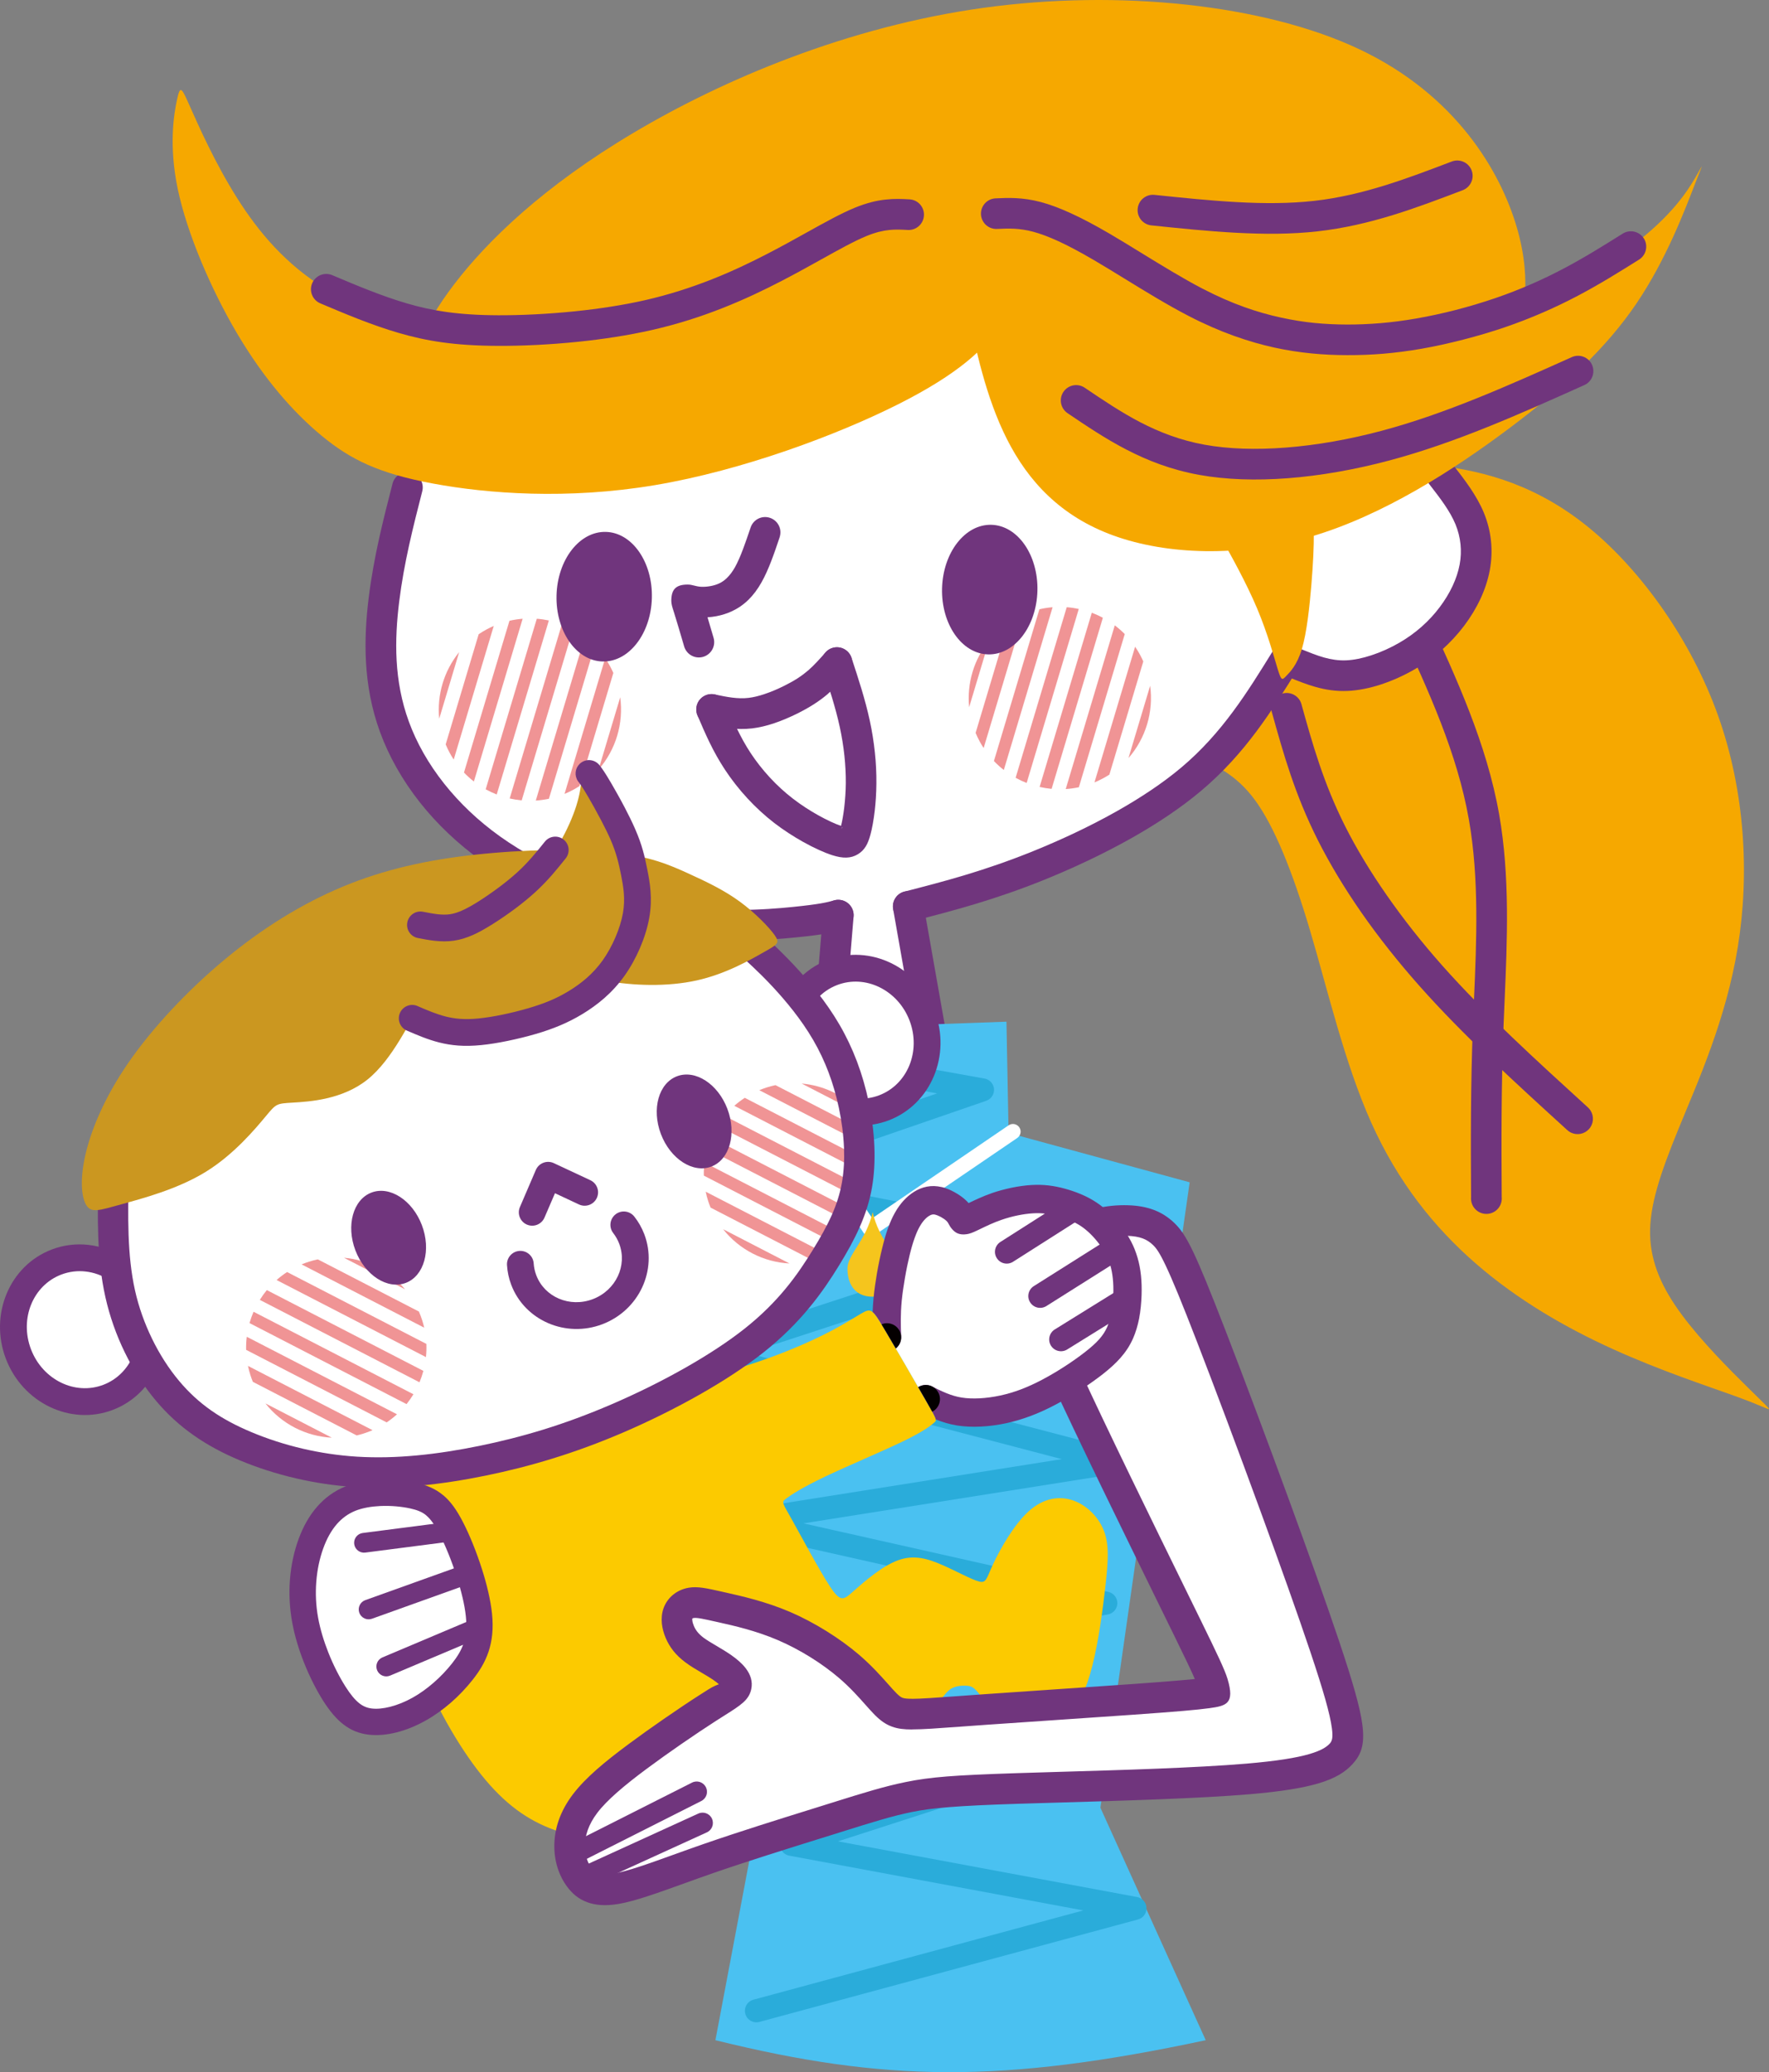 <?xml version="1.0" encoding="utf-8"?>
<!-- Generator: Adobe Illustrator 16.0.0, SVG Export Plug-In . SVG Version: 6.00 Build 0)  -->
<!DOCTYPE svg PUBLIC "-//W3C//DTD SVG 1.1//EN" "http://www.w3.org/Graphics/SVG/1.1/DTD/svg11.dtd">
<svg version="1.1" id="圖層_1" xmlns="http://www.w3.org/2000/svg" xmlns:xlink="http://www.w3.org/1999/xlink" x="0px" y="0px"
	 width="184.024px" height="215.545px" viewBox="0 0 184.024 215.545" enable-background="new 0 0 184.024 215.545"
	 xml:space="preserve">
<rect x="0" y="0" width="184.024" height="215.545" fill="#808080" stroke="none"/>
<g>
	<defs>
		<rect id="SVGID_1_" width="184.024" height="215.545"/>
	</defs>
	<clipPath id="SVGID_2_">
		<use xlink:href="#SVGID_1_"  overflow="visible"/>
	</clipPath>
	<path clip-path="url(#SVGID_2_)" fill-rule="evenodd" clip-rule="evenodd" fill="#F6A800" d="M124.763,78.714
		c1.658,0.998,3.775,1.773,5.782,4.501c2.006,2.727,3.903,7.406,5.733,13.567c1.83,6.159,3.593,13.799,6.365,19.983
		c2.771,6.185,6.55,10.912,10.921,14.704c4.374,3.794,9.341,6.652,14.245,8.876c4.905,2.224,9.747,3.813,12.546,4.824
		c2.8,1.012,3.56,1.446,3.658,1.409c0.099-0.038-0.463-0.549-2.222-2.282c-1.758-1.731-4.716-4.682-6.791-7.474
		c-2.078-2.791-3.273-5.423-3.344-8.375c-0.069-2.951,0.988-6.223,2.979-11.081c1.99-4.862,4.916-11.31,6.143-18.854
		c1.23-7.544,0.762-16.186-2.054-24.08c-2.817-7.895-7.984-15.041-13.291-19.429s-10.754-6.015-16.092-6.59
		c-5.336-0.576-10.564-0.1-15.53,2.112c-4.969,2.211-9.676,6.155-12.128,9.645c-2.452,3.488-2.648,6.518-2.434,8.959
		c0.216,2.441,0.837,4.294,1.749,5.829C121.906,76.495,123.104,77.716,124.763,78.714"/>
	<path clip-path="url(#SVGID_2_)" fill="#70357D" d="M132.313,74.117c-0.24-0.848,0.25-1.73,1.099-1.973
		c0.849-0.242,1.732,0.251,1.973,1.099v0.002c0.011,0.035,0.02,0.072,0.028,0.107c1.129,4.06,2.269,8.122,4.525,12.605
		c1.152,2.285,2.609,4.709,4.34,7.19c1.694,2.431,3.626,4.888,5.765,7.301c4.387,4.943,9.764,9.845,15.142,14.745
		c0.085,0.079,0.161,0.163,0.226,0.256l0.002,0.003l0.018,0.023l0.01,0.017l0.01,0.014l0.012,0.02l0.007,0.011
		c0.369,0.597,0.311,1.388-0.189,1.925c-0.484,0.521-1.233,0.645-1.845,0.358h-0.001l-0.028-0.015l-0.009-0.005l-0.028-0.014
		l-0.007-0.003l-0.02-0.012l-0.021-0.011l-0.009-0.007c-0.097-0.055-0.19-0.122-0.276-0.201
		c-5.419-4.937-10.837-9.876-15.378-14.995c-2.256-2.542-4.268-5.095-6.004-7.585c-1.802-2.588-3.335-5.141-4.564-7.579
		c-2.394-4.754-3.576-8.973-4.749-13.187c-0.01-0.028-0.021-0.059-0.028-0.091H132.313z"/>
	<path clip-path="url(#SVGID_2_)" fill="#70357D" d="M156.225,124.673c0,0.883-0.715,1.598-1.599,1.598
		c-0.882,0-1.599-0.715-1.599-1.598v-0.01c0-0.044,0.001-0.088,0.005-0.132c-0.03-5.725-0.06-11.459,0.2-18.103
		c0.038-0.954,0.071-1.73,0.106-2.527c0.26-5.964,0.544-12.511-0.528-18.616c-0.609-3.47-1.656-6.815-2.923-10.099
		c-1.275-3.305-2.801-6.619-4.328-9.929c-0.369-0.801-0.019-1.749,0.781-2.117c0.8-0.368,1.747-0.02,2.116,0.779
		c1.533,3.33,3.068,6.658,4.403,10.118c1.343,3.481,2.453,7.026,3.097,10.697c1.127,6.415,0.834,13.158,0.566,19.302
		c-0.039,0.904-0.078,1.807-0.106,2.503c-0.258,6.627-0.228,12.305-0.198,17.975c0.006,0.048,0.008,0.098,0.008,0.148V124.673z"/>
	<path clip-path="url(#SVGID_2_)" fill-rule="evenodd" clip-rule="evenodd" fill="#FFFFFF" d="M43.668,46.938
		c-1.132,3.009-2.346,8.611-2.969,13.187c-0.622,4.577-0.653,8.126-0.205,11.16c0.451,3.035,1.381,5.556,2.682,8.168
		c1.298,2.614,2.968,5.32,6.756,7.899c3.789,2.58,9.699,5.036,14.333,6.494c4.635,1.458,7.993,1.922,11.226,2.057
		s6.342-0.057,8.273-0.229c1.93-0.171,2.685-0.324,2.681,2.109c-0.003,2.434-0.766,7.454-1.007,10.367
		c-0.24,2.913,0.041,3.718,2.152,3.976c2.109,0.261,6.048-0.024,7.949-0.547c1.903-0.522,1.769-1.283,1.252-4.204
		c-0.516-2.92-1.413-8.004-1.492-10.639c-0.082-2.639,0.655-2.83,3.156-3.64c2.5-0.809,6.769-2.238,10.877-4.019
		c4.107-1.782,8.056-3.916,11.364-6.281c3.309-2.365,5.978-4.96,7.918-7.162c1.941-2.202,3.155-4.009,4.065-5.046
		c0.91-1.034,1.516-1.302,2.703-1.224c1.186,0.076,2.952,0.496,4.625,0.496c1.671,0,3.25-0.417,4.718-1.061
		c1.468-0.642,2.824-1.51,4.104-2.729c1.279-1.219,2.482-2.787,3.23-4.018c0.75-1.232,1.049-2.128,1.178-3.222
		c0.129-1.095,0.088-2.39-0.486-3.992s-1.684-3.517-2.489-4.894c-0.804-1.378-1.305-2.223-3.079-1.544
		c-1.771,0.678-4.817,2.877-9.159,3.835c-4.342,0.959-9.98,0.677-14.405-0.056c-4.426-0.732-7.642-1.917-9.756-3.299
		c-2.115-1.382-3.129-2.961-4.286-5.61c-1.155-2.649-2.452-6.371-3.955-8.369c-1.503-2-3.213-2.274-4.849-1.542
		c-1.634,0.733-3.195,2.475-6.598,4.361c-3.402,1.884-8.647,3.914-15.75,4.974c-7.103,1.061-16.065,1.148-21.63,1.053
		c-5.564-0.093-7.731-0.372-9.338-0.304C45.85,43.515,44.801,43.93,43.668,46.938"/>
	<path clip-path="url(#SVGID_2_)" fill="#70357D" d="M40.832,50.311c0.217-0.855,1.086-1.373,1.94-1.156
		c0.855,0.218,1.373,1.087,1.156,1.941c-0.476,1.856-0.951,3.713-1.373,5.63c-0.415,1.887-0.775,3.813-1.024,5.824
		c-0.25,2.001-0.389,4.085-0.269,6.187c0.12,2.078,0.493,4.201,1.27,6.324c0.796,2.184,2.029,4.381,3.679,6.461
		c1.574,1.984,3.522,3.856,5.826,5.498c2.33,1.662,5.028,3.095,7.837,4.252c2.993,1.232,6.103,2.147,9.028,2.687
		c2.84,0.522,5.506,0.69,7.818,0.692c2.317,0.002,4.308-0.166,5.767-0.313c2.829-0.285,3.566-0.484,4.303-0.684
		c0.852-0.228,1.726,0.277,1.954,1.129c0.228,0.852-0.279,1.728-1.131,1.955c-0.842,0.228-1.687,0.458-4.813,0.771
		c-1.517,0.152-3.598,0.327-6.08,0.325c-2.485-0.002-5.349-0.184-8.395-0.743c-3.135-0.578-6.466-1.557-9.664-2.874
		c-3.027-1.246-5.944-2.799-8.474-4.6c-2.563-1.827-4.727-3.906-6.476-6.112c-1.862-2.349-3.263-4.853-4.179-7.358
		c-0.892-2.44-1.321-4.867-1.457-7.235c-0.135-2.345,0.016-4.604,0.281-6.75c0.265-2.135,0.643-4.158,1.075-6.124
		C39.86,54.104,40.346,52.207,40.832,50.311"/>
	<path clip-path="url(#SVGID_2_)" fill="#70357D" d="M94.882,95.831c-0.852,0.22-1.721-0.292-1.941-1.144s0.29-1.721,1.143-1.941
		c4.143-1.07,8.285-2.141,13.407-4.215c2.79-1.129,5.855-2.547,8.757-4.188c2.412-1.366,4.712-2.883,6.641-4.509
		c4.241-3.57,6.868-7.824,9.496-12.076l0.03-0.045l-0.005-0.004v-0.002c0.489-0.732,1.482-0.933,2.217-0.443
		c0.735,0.491,0.933,1.482,0.443,2.217l-0.001,0.002l-0.004-0.003c-2.749,4.449-5.506,8.897-10.127,12.79
		c-2.108,1.773-4.566,3.4-7.119,4.846c-3.058,1.732-6.25,3.211-9.129,4.377C103.421,93.624,99.151,94.729,94.882,95.831"/>
	<path clip-path="url(#SVGID_2_)" fill="#70357D" d="M134.204,70.501c-0.818-0.329-1.212-1.261-0.881-2.078
		c0.332-0.817,1.263-1.212,2.079-0.879c0.797,0.32,1.593,0.644,2.346,0.853c0.726,0.2,1.479,0.325,2.29,0.291
		c0.802-0.033,1.697-0.22,2.605-0.518c1.008-0.328,2.014-0.784,2.919-1.309c0.846-0.489,1.615-1.044,2.306-1.653
		c0.719-0.633,1.348-1.316,1.891-2.039c0.542-0.717,1-1.468,1.355-2.23c0.341-0.733,0.588-1.474,0.725-2.199
		c0.136-0.721,0.165-1.436,0.092-2.136c-0.073-0.71-0.249-1.402-0.521-2.065c-0.286-0.692-0.682-1.365-1.13-2.027
		c-0.457-0.677-1.019-1.402-1.581-2.127c-0.537-0.696-0.41-1.696,0.289-2.234c0.696-0.537,1.697-0.409,2.234,0.288
		c0.569,0.735,1.14,1.47,1.694,2.287c0.564,0.834,1.065,1.692,1.442,2.603c0.391,0.948,0.643,1.939,0.747,2.952
		c0.103,1.001,0.062,2.023-0.129,3.046c-0.189,0.998-0.516,1.991-0.963,2.949c-0.455,0.978-1.032,1.927-1.703,2.818
		c-0.676,0.896-1.452,1.74-2.33,2.513c-0.834,0.733-1.772,1.411-2.818,2.015c-1.099,0.637-2.312,1.187-3.531,1.585
		c-1.164,0.378-2.349,0.619-3.467,0.666c-1.181,0.049-2.25-0.122-3.262-0.402C135.916,71.195,135.06,70.848,134.204,70.501"/>
	<path clip-path="url(#SVGID_2_)" fill-rule="evenodd" clip-rule="evenodd" fill="#F6A800" d="M127.061,56.01
		c0.917,1.613,2.554,4.538,3.701,7.253c1.146,2.713,1.803,5.215,2.173,6.405c0.371,1.192,0.457,1.072,0.861,0.656
		c0.405-0.418,1.13-1.13,1.638-2.825c0.505-1.694,0.793-4.372,0.981-6.623c0.185-2.248,0.271-4.071,0.257-5.439
		c-0.016-1.369-0.13-2.286-0.307-3.106c-0.176-0.821-0.413-1.548-0.943-1.783c-0.53-0.236-1.353,0.019-3.097,0.551
		c-1.741,0.53-4.401,1.337-5.65,1.832c-1.248,0.494-1.083,0.681-0.903,0.922C125.951,54.096,126.146,54.397,127.061,56.01"/>
	<path clip-path="url(#SVGID_2_)" fill-rule="evenodd" clip-rule="evenodd" fill="#F6A800" d="M42.999,39.483
		c-0.247-2.086,0.809-5.412,4.248-9.913c3.439-4.501,9.264-10.175,18.641-15.747C75.265,8.248,88.197,2.774,102.268,0.82
		c14.073-1.952,29.287-0.384,39.218,4.34c9.931,4.725,14.58,12.602,16.306,18.5c1.723,5.897,0.526,9.816-0.154,12.493
		c-0.68,2.68-0.841,4.118-1.456,4.933c-0.613,0.812-1.678,0.998-7.465,0.731c-5.787-0.268-16.294-0.986-24.338-2.854
		c-8.046-1.865-13.63-4.879-20.84-5.052c-7.21-0.175-16.046,2.491-24.52,4.787c-8.473,2.296-16.583,4.224-21.969,4.921
		c-5.383,0.698-8.045,0.167-10.149-0.521C44.795,42.413,43.244,41.57,42.999,39.483"/>
	<path clip-path="url(#SVGID_2_)" fill-rule="evenodd" clip-rule="evenodd" fill="#F6A800" d="M103.956,33.958
		c-1.455,2.258-4.193,4.907-10.507,8.087c-6.315,3.18-16.208,6.887-25.316,8.418c-9.107,1.532-17.431,0.886-23.069-0.16
		c-5.637-1.046-8.59-2.49-11.585-4.96c-2.997-2.471-6.036-5.965-8.79-10.616c-2.756-4.652-5.225-10.463-6.188-15.017
		c-0.96-4.553-0.415-7.85-0.081-9.369c0.334-1.521,0.454-1.263,1.36,0.776c0.906,2.037,2.597,5.854,4.865,9.452
		c2.268,3.598,5.116,6.977,9.298,9.517c4.184,2.542,9.702,4.244,16.288,4.764c6.585,0.521,14.241-0.144,20.929-2.084
		c6.688-1.939,12.409-5.154,17.018-7.059c4.609-1.905,8.103-2.5,10.846-1.903c2.745,0.597,4.738,2.385,5.649,4.211
		C105.583,29.838,105.41,31.702,103.956,33.958"/>
	<path clip-path="url(#SVGID_2_)" fill-rule="evenodd" clip-rule="evenodd" fill="#F6A800" d="M100.701,32.353
		c0.761,3.774,1.826,8.934,4.054,13.338c2.228,4.403,5.62,8.05,11.111,10.028c5.49,1.979,13.078,2.288,20.538,0.092
		c7.458-2.195,14.785-6.901,20.598-11.259c5.813-4.358,10.111-8.372,13.234-12.985c3.125-4.614,5.075-9.83,6.048-12.331
		c0.972-2.501,0.967-2.289,0.126-0.846c-0.841,1.444-2.517,4.118-6.753,7.265c-4.233,3.145-11.025,6.757-18.261,8.535
		c-7.237,1.776-14.916,1.721-20.632,0.267c-5.715-1.454-9.466-4.301-13.096-6.893c-3.628-2.591-7.138-4.925-10.225-5.509
		c-3.087-0.583-5.755,0.582-6.857,2.359C99.482,26.191,99.939,28.579,100.701,32.353"/>
	<path clip-path="url(#SVGID_2_)" fill="#70357D" d="M119.774,23.445c-0.876-0.091-1.514-0.873-1.424-1.749
		c0.09-0.876,0.873-1.515,1.749-1.425c2.903,0.302,5.805,0.604,8.609,0.755c2.77,0.15,5.465,0.154,8.013-0.133
		c5.066-0.57,9.687-2.334,14.305-4.093c0.825-0.314,1.747,0.1,2.062,0.924c0.314,0.823-0.101,1.745-0.924,2.061
		c-4.803,1.83-9.605,3.661-15.092,4.279c-2.728,0.308-5.593,0.304-8.525,0.146C125.653,24.056,122.713,23.75,119.774,23.445"/>
	<path clip-path="url(#SVGID_2_)" fill="#70357D" d="M94.606,20.736c0.879,0.044,1.556,0.794,1.51,1.673
		c-0.044,0.88-0.793,1.557-1.672,1.513c-0.636-0.035-1.271-0.071-1.951,0.002c-0.669,0.071-1.431,0.248-2.377,0.638
		c-1.253,0.516-2.852,1.404-4.703,2.434c-1.271,0.707-2.657,1.477-4.095,2.222c-1.877,0.974-3.916,1.947-6.148,2.826
		c-2.236,0.884-4.676,1.675-7.354,2.284c-2.455,0.559-5.092,0.957-7.663,1.223c-2.969,0.306-5.874,0.435-8.31,0.426
		c-2.304-0.007-4.182-0.136-5.832-0.366c-1.669-0.231-3.125-0.568-4.557-0.986c-1.415-0.414-2.789-0.904-4.144-1.43
		c-1.314-0.511-2.652-1.076-3.987-1.64c-0.811-0.341-1.19-1.275-0.85-2.084c0.341-0.811,1.275-1.19,2.086-0.85
		c1.284,0.542,2.569,1.085,3.898,1.601c1.29,0.501,2.583,0.962,3.883,1.342c1.281,0.375,2.59,0.677,4.107,0.889
		c1.539,0.214,3.277,0.334,5.395,0.341c2.319,0.007,5.104-0.118,7.986-0.415c2.457-0.252,4.967-0.631,7.288-1.158
		c2.483-0.566,4.774-1.312,6.893-2.146c2.121-0.837,4.061-1.764,5.849-2.69c1.468-0.76,2.793-1.496,4.008-2.173
		c1.937-1.076,3.612-2.008,5.038-2.595c1.272-0.522,2.318-0.764,3.252-0.861C93.082,20.654,93.845,20.694,94.606,20.736"/>
	<path clip-path="url(#SVGID_2_)" fill="#70357D" d="M103.71,23.814c-0.879,0.04-1.623-0.642-1.661-1.521
		c-0.039-0.88,0.644-1.624,1.523-1.66c0.671-0.03,1.343-0.061,2.096-0.022c0.792,0.04,1.639,0.151,2.599,0.405
		c0.925,0.246,1.959,0.625,3.149,1.173c1.179,0.54,2.477,1.225,3.939,2.078c1.026,0.597,2.142,1.283,3.301,1.996
		c2.134,1.31,4.418,2.714,6.423,3.755c1.563,0.811,3,1.434,4.341,1.916c1.323,0.478,2.594,0.831,3.826,1.099
		c1.235,0.272,2.39,0.451,3.503,0.562c1.15,0.113,2.268,0.161,3.388,0.163c1.101,0.003,2.247-0.041,3.48-0.144
		c1.189-0.101,2.418-0.258,3.718-0.485c1.364-0.238,2.756-0.54,4.104-0.887c1.346-0.346,2.723-0.758,4.069-1.215
		c1.324-0.452,2.571-0.94,3.747-1.452c1.183-0.514,2.314-1.063,3.401-1.637c2.159-1.137,4.155-2.385,6.148-3.635l0.008-0.003
		c0.749-0.467,1.732-0.237,2.199,0.51c0.465,0.749,0.235,1.733-0.512,2.199l-0.007,0.004c-2.031,1.271-4.061,2.542-6.35,3.749
		c-1.139,0.6-2.34,1.181-3.612,1.734c-1.275,0.556-2.607,1.076-3.997,1.551c-1.355,0.463-2.815,0.895-4.305,1.278
		c-1.518,0.391-2.991,0.714-4.342,0.95c-1.398,0.244-2.726,0.414-4.006,0.521c-1.238,0.104-2.479,0.148-3.742,0.145
		c-1.24-0.003-2.464-0.055-3.699-0.177c-1.272-0.125-2.55-0.321-3.867-0.608c-1.316-0.29-2.711-0.681-4.225-1.226
		c-1.495-0.538-3.063-1.216-4.729-2.081c-2.196-1.138-4.49-2.548-6.635-3.865c-1.143-0.701-2.244-1.378-3.24-1.96
		c-1.431-0.835-2.634-1.472-3.653-1.939c-1.008-0.462-1.873-0.782-2.635-0.985c-0.728-0.192-1.357-0.275-1.938-0.306
		C104.901,23.762,104.305,23.788,103.71,23.814"/>
	<path clip-path="url(#SVGID_2_)" fill="#70357D" d="M111.055,42.978c-0.73-0.493-0.923-1.485-0.43-2.217
		c0.493-0.729,1.485-0.925,2.215-0.429c1.892,1.276,3.782,2.553,5.794,3.598c1.992,1.031,4.157,1.872,6.667,2.328
		c2.492,0.452,5.37,0.537,8.432,0.302c3.219-0.247,6.619-0.848,9.98-1.745c6.661-1.773,13.23-4.722,19.798-7.667
		c0.804-0.36,1.747,0,2.104,0.805c0.358,0.804-0.002,1.745-0.804,2.104c-6.692,3.003-13.384,6.004-20.285,7.843
		c-3.554,0.948-7.15,1.584-10.555,1.845c-3.301,0.254-6.447,0.155-9.235-0.35c-2.877-0.522-5.328-1.472-7.563-2.631
		C114.958,45.615,113.005,44.296,111.055,42.978"/>
	<path clip-path="url(#SVGID_2_)" fill-rule="evenodd" clip-rule="evenodd" fill="#F09495" d="M117.393,78.853l2.254-7.52
		C120.016,74.04,119.189,76.796,117.393,78.853"/>
	<path clip-path="url(#SVGID_2_)" fill-rule="evenodd" clip-rule="evenodd" fill="#F09495" d="M113.854,81.385l4.229-14.114
		c0.183,0.271,0.356,0.554,0.516,0.848c0.12,0.226,0.231,0.454,0.334,0.685l-3.528,11.771c-0.212,0.136-0.429,0.265-0.655,0.387
		C114.454,81.12,114.155,81.261,113.854,81.385"/>
	<path clip-path="url(#SVGID_2_)" fill-rule="evenodd" clip-rule="evenodd" fill="#F09495" d="M110.865,82.077l5.102-17.028
		c0.365,0.275,0.711,0.579,1.037,0.908l-4.774,15.933C111.776,81.985,111.32,82.049,110.865,82.077"/>
	<path clip-path="url(#SVGID_2_)" fill-rule="evenodd" clip-rule="evenodd" fill="#F09495" d="M108.148,81.857l5.429-18.119
		c0.396,0.148,0.78,0.321,1.152,0.521l-5.333,17.799C108.976,82.019,108.559,81.952,108.148,81.857"/>
	<path clip-path="url(#SVGID_2_)" fill-rule="evenodd" clip-rule="evenodd" fill="#F09495" d="M105.652,80.906l5.317-17.744
		c0.424,0.032,0.843,0.094,1.254,0.182L106.8,81.445C106.407,81.291,106.023,81.11,105.652,80.906"/>
	<path clip-path="url(#SVGID_2_)" fill-rule="evenodd" clip-rule="evenodd" fill="#F09495" d="M103.395,79.162l4.73-15.786
		c0.454-0.106,0.914-0.175,1.372-0.212l-5.073,16.93C104.06,79.811,103.716,79.5,103.395,79.162"/>
	<path clip-path="url(#SVGID_2_)" fill-rule="evenodd" clip-rule="evenodd" fill="#F09495" d="M101.49,76.235l3.434-11.462
		c0.265-0.179,0.542-0.348,0.831-0.504c0.242-0.131,0.487-0.246,0.735-0.355l-4.165,13.898c-0.147-0.224-0.287-0.459-0.417-0.699
		C101.752,76.823,101.612,76.53,101.49,76.235"/>
	<path clip-path="url(#SVGID_2_)" fill-rule="evenodd" clip-rule="evenodd" fill="#F09495" d="M102.893,66.638l-2.076,6.924
		C100.57,71.075,101.319,68.576,102.893,66.638"/>
	<path clip-path="url(#SVGID_2_)" fill-rule="evenodd" clip-rule="evenodd" fill="#F09495" d="M62.265,80.051l2.254-7.521
		C64.888,75.237,64.063,77.991,62.265,80.051"/>
	<path clip-path="url(#SVGID_2_)" fill-rule="evenodd" clip-rule="evenodd" fill="#F09495" d="M58.726,82.582l4.23-14.113
		c0.184,0.271,0.355,0.552,0.514,0.848c0.122,0.224,0.233,0.454,0.334,0.683L60.278,81.77c-0.212,0.138-0.431,0.267-0.658,0.389
		C59.328,82.317,59.029,82.459,58.726,82.582"/>
	<path clip-path="url(#SVGID_2_)" fill-rule="evenodd" clip-rule="evenodd" fill="#F09495" d="M55.736,83.275l5.103-17.028
		c0.364,0.274,0.71,0.577,1.036,0.907l-4.773,15.932C56.648,83.183,56.192,83.245,55.736,83.275"/>
	<path clip-path="url(#SVGID_2_)" fill-rule="evenodd" clip-rule="evenodd" fill="#F09495" d="M53.021,83.056l5.43-18.12
		c0.394,0.148,0.779,0.322,1.152,0.521l-5.333,17.798C53.848,83.216,53.431,83.149,53.021,83.056"/>
	<path clip-path="url(#SVGID_2_)" fill-rule="evenodd" clip-rule="evenodd" fill="#F09495" d="M50.525,82.104l5.317-17.743
		c0.422,0.031,0.841,0.094,1.254,0.18l-5.424,18.101C51.28,82.487,50.897,82.309,50.525,82.104"/>
	<path clip-path="url(#SVGID_2_)" fill-rule="evenodd" clip-rule="evenodd" fill="#F09495" d="M48.267,80.36l4.73-15.787
		c0.454-0.105,0.914-0.175,1.372-0.212l-5.072,16.93C48.932,81.009,48.588,80.697,48.267,80.36"/>
	<path clip-path="url(#SVGID_2_)" fill-rule="evenodd" clip-rule="evenodd" fill="#F09495" d="M46.363,77.431l3.433-11.46
		c0.267-0.18,0.542-0.348,0.832-0.504c0.242-0.13,0.486-0.249,0.735-0.354l-4.165,13.897c-0.148-0.226-0.288-0.46-0.419-0.701
		C46.624,78.021,46.486,77.729,46.363,77.431"/>
	<path clip-path="url(#SVGID_2_)" fill-rule="evenodd" clip-rule="evenodd" fill="#F09495" d="M47.765,67.835l-2.074,6.924
		C45.442,72.273,46.191,69.774,47.765,67.835"/>
	<path clip-path="url(#SVGID_2_)" fill-rule="evenodd" clip-rule="evenodd" fill="#70357D" d="M103.127,54.59
		c2.74,0.069,4.884,3.143,4.791,6.864s-2.388,6.684-5.127,6.615c-2.74-0.067-4.884-3.141-4.791-6.862
		C98.093,57.483,100.387,54.521,103.127,54.59"/>
	<path clip-path="url(#SVGID_2_)" fill-rule="evenodd" clip-rule="evenodd" fill="#70357D" d="M63.021,55.328
		c2.74,0.067,4.884,3.141,4.791,6.864c-0.092,3.722-2.388,6.685-5.127,6.615c-2.738-0.068-4.884-3.143-4.791-6.864
		C57.987,58.222,60.282,55.26,63.021,55.328"/>
	<path clip-path="url(#SVGID_2_)" fill="#70357D" d="M78.087,54.865c0.279-0.828,1.174-1.276,2.006-1.001
		c0.835,0.275,1.288,1.175,1.012,2.01l-0.002,0.002L81.1,55.889h0.004c-0.567,1.68-1.136,3.357-1.885,4.685
		c-0.411,0.729-0.863,1.326-1.353,1.807c-0.522,0.513-1.091,0.903-1.706,1.19c-0.544,0.256-1.109,0.426-1.646,0.526
		c-0.313,0.059-0.62,0.096-0.913,0.114l0.06,0.202c0.177,0.595,0.373,1.263,0.569,1.931c0.249,0.845-0.235,1.73-1.079,1.98
		c-0.845,0.247-1.731-0.235-1.98-1.082c-0.196-0.667-0.393-1.335-0.569-1.93c-0.16-0.542-0.314-1.049-0.45-1.48h0.002l-0.09-0.281
		c-0.139-0.435-0.222-0.69-0.229-1.018v-0.011l-0.002-0.028v-0.005c-0.001-1.219,0.523-1.677,1.674-1.682
		c0.285-0.002,0.451,0.041,0.681,0.099c0.178,0.046,0.443,0.113,0.733,0.129c0.284,0.015,0.636-0.003,1.008-0.074
		c0.302-0.057,0.61-0.145,0.883-0.275c0.288-0.134,0.56-0.322,0.82-0.579c0.293-0.285,0.565-0.646,0.818-1.094
		c0.579-1.028,1.107-2.588,1.635-4.147H78.087z"/>
	<path clip-path="url(#SVGID_2_)" fill="#70357D" d="M92.909,94.563c-0.152-0.869,0.429-1.697,1.298-1.849
		c0.869-0.15,1.697,0.431,1.848,1.3l3.093,17.524c0.152,0.869-0.429,1.697-1.298,1.848c-0.869,0.152-1.696-0.43-1.848-1.299
		L92.909,94.563z"/>
	<path clip-path="url(#SVGID_2_)" fill="#70357D" d="M85.612,95.064c0.073-0.879,0.844-1.534,1.722-1.462
		c0.88,0.073,1.533,0.845,1.463,1.725l-1.444,17.475c-0.071,0.88-0.842,1.533-1.722,1.463c-0.88-0.072-1.534-0.845-1.461-1.724
		L85.612,95.064z"/>
	<path clip-path="url(#SVGID_2_)" fill="#70357D" d="M73.696,75.356c-0.862-0.183-1.413-1.029-1.231-1.891
		c0.183-0.862,1.029-1.413,1.892-1.231l0.007,0.002l0.058,0.014c1.156,0.242,2.311,0.479,3.45,0.343
		c0.518-0.06,1.069-0.2,1.615-0.381c0.722-0.239,1.411-0.539,2.007-0.832c0.563-0.278,1.035-0.539,1.439-0.797
		c0.388-0.249,0.742-0.513,1.079-0.8c0.029-0.023,0.057-0.046,0.085-0.067c0.281-0.244,0.565-0.526,0.85-0.827
		c0.348-0.365,0.637-0.693,0.927-1.022c0.583-0.657,1.59-0.72,2.247-0.136c0.659,0.583,0.721,1.588,0.138,2.247
		c-0.343,0.388-0.686,0.777-1.002,1.108c-0.323,0.342-0.677,0.688-1.084,1.041c-0.032,0.031-0.065,0.062-0.099,0.092
		c-0.42,0.356-0.887,0.701-1.431,1.049c-0.528,0.336-1.098,0.657-1.738,0.972c-0.732,0.36-1.567,0.725-2.418,1.008
		c-0.73,0.241-1.489,0.428-2.24,0.519c-1.643,0.194-3.064-0.098-4.483-0.396l-0.06-0.012L73.696,75.356z"/>
	<path clip-path="url(#SVGID_2_)" fill="#70357D" d="M72.558,74.42c-0.345-0.809,0.034-1.747,0.844-2.092
		c0.809-0.344,1.748,0.033,2.092,0.843l0.002,0.007c0.738,1.729,1.477,3.461,2.579,5.136c0.572,0.868,1.25,1.742,2.022,2.576
		c0.71,0.768,1.51,1.508,2.388,2.186c0.848,0.653,1.763,1.24,2.62,1.721c0.941,0.525,1.79,0.915,2.385,1.111
		c0.127-0.501,0.247-1.17,0.337-1.94c0.09-0.784,0.15-1.638,0.159-2.486c0.007-0.919-0.041-1.888-0.146-2.887
		c-0.103-0.967-0.264-1.963-0.482-2.973c-0.221-1.02-0.5-2.039-0.806-3.06c-0.322-1.067-0.663-2.107-1.003-3.146
		c-0.272-0.837,0.186-1.737,1.024-2.01c0.837-0.272,1.738,0.186,2.01,1.024c0.354,1.081,0.712,2.166,1.028,3.22
		c0.331,1.101,0.63,2.202,0.867,3.299c0.238,1.095,0.415,2.204,0.531,3.308c0.117,1.09,0.17,2.181,0.159,3.251
		c-0.008,1.022-0.074,1.983-0.171,2.822c-0.115,0.988-0.276,1.856-0.451,2.502c-0.255,0.944-0.59,1.602-1.316,2.034
		c-0.717,0.428-1.524,0.452-2.651,0.092c-0.8-0.255-1.883-0.74-3.024-1.378c-0.988-0.553-2.042-1.229-3.019-1.981
		c-1.003-0.773-1.933-1.638-2.775-2.547c-0.897-0.97-1.684-1.984-2.346-2.989c-1.279-1.941-2.067-3.789-2.854-5.636L72.558,74.42z
		 M87.576,86.092c-0.026,0.05-0.049,0.08,0.02,0.04C87.671,86.085,87.633,86.092,87.576,86.092"/>
	<path clip-path="url(#SVGID_2_)" fill-rule="evenodd" clip-rule="evenodd" fill="#4AC1F1" d="M81.154,115.394l0.377-8.29
		l23.168-0.828l0.219,11.571l18.839,5.136l-9.285,65.057l10.957,24.181c-21.193,4.52-33.406,4.347-51.007,0l4.072-21.568
		L73.36,162.39l-9.99-14.118l8.06-12.278l-0.416-16.779L81.154,115.394z"/>
	<path clip-path="url(#SVGID_2_)" fill="#2AACDA" d="M83.658,111.244c-0.648-0.117-1.081-0.736-0.964-1.387
		c0.117-0.648,0.737-1.08,1.387-0.965l18.34,3.302c0.648,0.117,1.082,0.736,0.964,1.387c-0.079,0.441-0.392,0.782-0.788,0.918
		l0.001,0.004l-22.723,7.836l29.315,5.785c0.648,0.127,1.072,0.756,0.944,1.406c-0.09,0.46-0.432,0.807-0.856,0.924L77.799,140.75
		l38.771,10.157c0.64,0.166,1.023,0.818,0.857,1.455c-0.124,0.482-0.524,0.818-0.987,0.886l-32.859,5.213l31.719,7.13
		c0.644,0.146,1.048,0.784,0.904,1.43c-0.11,0.485-0.502,0.837-0.965,0.915v0.002l-30.192,5.146l26.314,8.352
		c0.631,0.199,0.981,0.872,0.781,1.503c-0.129,0.413-0.462,0.705-0.855,0.802l-24.113,7.795l31.114,5.794
		c0.65,0.12,1.079,0.742,0.961,1.393c-0.087,0.468-0.437,0.822-0.867,0.938v0.002l-39.386,10.658
		c-0.637,0.172-1.294-0.208-1.464-0.846c-0.171-0.64,0.208-1.297,0.847-1.467l34.319-9.287l-30.577-5.693
		c-0.424-0.073-0.793-0.375-0.935-0.813c-0.201-0.629,0.146-1.302,0.774-1.503l25.118-8.119l-27.457-8.717
		c-0.416-0.132-0.743-0.484-0.82-0.941c-0.112-0.651,0.327-1.271,0.978-1.381l29.088-4.957l-31.896-7.172
		c-0.463-0.104-0.839-0.48-0.918-0.979c-0.103-0.651,0.341-1.263,0.992-1.368l33.414-5.3l-37.134-9.728
		c-0.408-0.085-0.762-0.379-0.899-0.803c-0.203-0.629,0.14-1.304,0.769-1.509l31.039-10.148l-29.142-5.754
		c-0.42-0.071-0.79-0.362-0.938-0.793c-0.214-0.625,0.121-1.307,0.745-1.522l22.585-7.786L83.658,111.244z"/>
	<path clip-path="url(#SVGID_2_)" fill="#FFFFFF" d="M80.563,114.521c-0.247-0.365-0.15-0.861,0.216-1.107
		c0.365-0.247,0.862-0.15,1.107,0.214l8.852,13.091l14.187-9.666c0.364-0.247,0.86-0.153,1.109,0.21
		c0.248,0.364,0.154,0.86-0.21,1.108l-14.821,10.097l-0.031,0.022c-0.365,0.246-0.862,0.15-1.109-0.216L80.563,114.521z"/>
	<path clip-path="url(#SVGID_2_)" fill="#F5C51D" d="M90.781,126.087c0.655,2.932,2.621,4.398,2.621,5.865
		c0,1.466-0.655,2.932-2.621,2.932c-1.966,0-2.622-1.466-2.622-2.932C88.159,130.485,90.125,129.019,90.781,126.087"/>
	<path clip-path="url(#SVGID_2_)" fill-rule="evenodd" clip-rule="evenodd" fill="#FCCA00" d="M58.563,142.848
		c2.935,0.695,6.702,1.49,11.236,0.984c4.534-0.507,9.837-2.313,13.409-3.847s5.412-2.794,6.407-3.367
		c0.995-0.57,1.143-0.454,2.313,1.511c1.171,1.966,3.369,5.777,4.466,7.684c1.099,1.906,1.099,1.906,0.76,2.192
		c-0.341,0.286-1.02,0.858-3.183,1.907c-2.166,1.05-5.815,2.578-8.198,3.713c-2.381,1.138-3.496,1.884-4,2.26
		c-0.505,0.378-0.401,0.387,0.603,2.179c1.003,1.793,2.904,5.369,3.997,7.013c1.095,1.644,1.383,1.353,2.462,0.393
		c1.08-0.957,2.952-2.584,4.605-3.178c1.654-0.595,3.086-0.156,4.58,0.496c1.495,0.652,3.049,1.521,3.819,1.718
		c0.772,0.197,0.76-0.277,1.466-1.793c0.708-1.516,2.134-4.071,3.672-5.478c1.539-1.404,3.188-1.659,4.63-1.168
		c1.443,0.491,2.676,1.727,3.236,3.179c0.558,1.453,0.441,3.124,0.164,5.622c-0.279,2.497-0.721,5.821-1.357,8.341
		c-0.634,2.521-1.464,4.235-2.363,5.236c-0.899,0.999-1.869,1.285-3.093,1.298c-1.222,0.014-2.697-0.241-3.844-0.972
		c-1.145-0.729-1.962-1.927-2.496-2.59c-0.535-0.662-0.788-0.79-1.256-0.828c-0.469-0.041-1.157,0.005-1.655,0.304
		c-0.498,0.3-0.807,0.851-1.888,2.125c-1.082,1.274-2.932,3.27-5.468,5.285c-2.537,2.016-5.757,4.053-10.086,5.548
		c-4.331,1.494-9.77,2.45-14.077,2.738c-4.304,0.289-7.477-0.087-10.247-1.188c-2.768-1.104-5.133-2.935-7.565-6.135
		c-2.433-3.203-4.932-7.776-6.383-11.998c-1.452-4.22-1.857-8.09-1.965-12.381c-0.106-4.29,0.087-9.001,0.775-12.461
		c0.689-3.461,1.876-5.67,3.026-6.833c1.15-1.164,2.263-1.278,3.315-1.006c1.055,0.274,2.047,0.937,3.597,1.568
		C53.525,141.551,55.629,142.149,58.563,142.848"/>
	<path clip-path="url(#SVGID_2_)" fill-rule="evenodd" clip-rule="evenodd" fill="#FFFFFF" d="M78.668,98.681
		c0.798,0.934,2.243,2.502,3.261,3.35c1.018,0.847,1.611,0.972,2.148,0.745c0.537-0.224,1.019-0.8,1.781-1.22
		c0.761-0.419,1.803-0.684,2.944-0.691c1.143-0.009,2.387,0.24,3.475,0.723c1.088,0.481,2.021,1.197,2.705,2.176
		c0.684,0.979,1.12,2.223,1.314,3.505c0.194,1.283,0.146,2.604-0.305,3.77c-0.45,1.166-1.305,2.177-2.276,2.92
		c-0.971,0.744-2.058,1.221-2.817,1.452c-0.758,0.231-1.187,0.216-1.406,0.345c-0.221,0.127-0.231,0.396-0.141,1.408
		c0.088,1.012,0.28,2.768-0.119,4.919c-0.399,2.149-1.389,4.697-2.679,7.332c-1.29,2.635-2.881,5.356-5.463,7.952
		c-2.583,2.597-6.158,5.068-9.958,7.167c-3.801,2.098-7.827,3.824-11.752,5.068c-3.923,1.243-7.748,2.004-11.213,2.61
		c-3.465,0.605-6.575,1.058-9.745,0.988c-3.171-0.071-6.405-0.662-9.692-1.851c-3.288-1.188-6.629-2.977-8.674-4.446
		c-2.043-1.468-2.789-2.617-3.34-3.325c-0.553-0.707-0.91-0.972-1.353-0.917s-0.972,0.427-1.897,1.049
		c-0.924,0.622-2.245,1.492-3.535,1.85c-1.291,0.356-2.548,0.201-3.676-0.334c-1.127-0.537-2.123-1.454-2.86-2.526
		c-0.738-1.072-1.22-2.299-1.47-3.465c-0.248-1.166-0.265-2.27,0-3.413c0.263-1.142,0.809-2.323,1.578-3.185
		c0.77-0.863,1.765-1.408,2.86-1.688c1.097-0.28,2.293-0.295,3.232-0.178c0.941,0.116,1.625,0.363,1.982,0.372
		c0.358,0.007,0.389-0.226,0.288-1.184c-0.101-0.957-0.335-2.639-0.476-3.857c-0.14-1.221-0.185-1.98,0.21-2.413
		c0.398-0.435,1.237-0.543,3.157-1.368c1.918-0.821,4.919-2.36,7.437-4.132c2.519-1.772,4.554-3.779,5.868-4.742
		c1.312-0.965,1.904-0.887,3.932-1.903c2.028-1.018,5.496-3.132,7.375-4.516c1.881-1.384,2.176-2.036,2.782-2.23
		c0.604-0.194,1.517,0.07,2.948,0.324c1.431,0.254,3.379,0.497,5.48,0.324c2.104-0.172,4.363-0.763,6.264-1.441
		c1.899-0.683,3.439-1.454,4.508-2.269c1.068-0.814,1.667-1.671,2.222-2.036c0.557-0.366,1.068-0.241,1.814-0.117
		c0.748,0.124,1.726,0.249,3.365,0.148c1.641-0.103,3.941-0.429,5.519-0.894c1.577-0.467,2.432-1.073,2.937-1.229
		C77.713,97.452,77.868,97.749,78.668,98.681"/>
	<path clip-path="url(#SVGID_2_)" fill-rule="evenodd" clip-rule="evenodd" fill="#F09495" d="M82.13,131.426l-6.903-3.562
		C76.902,129.985,79.43,131.29,82.13,131.426"/>
	<path clip-path="url(#SVGID_2_)" fill-rule="evenodd" clip-rule="evenodd" fill="#F09495" d="M86.326,130.624l-12.914-6.664
		c0.065,0.316,0.148,0.633,0.249,0.949c0.078,0.24,0.163,0.477,0.258,0.706l10.802,5.575c0.243-0.057,0.485-0.124,0.726-0.199
		c0.295-0.094,0.582-0.202,0.86-0.322L86.326,130.624z"/>
	<path clip-path="url(#SVGID_2_)" fill-rule="evenodd" clip-rule="evenodd" fill="#F09495" d="M87.301,128.16l-14.019-7.232
		c-0.054,0.449-0.075,0.902-0.065,1.359l13.635,7.037C87.002,128.949,87.152,128.561,87.301,128.16"/>
	<path clip-path="url(#SVGID_2_)" fill-rule="evenodd" clip-rule="evenodd" fill="#F09495" d="M88.148,125.633l-14.157-7.307
		c-0.167,0.383-0.308,0.776-0.42,1.178l14.201,7.329C87.903,126.438,88.028,126.039,88.148,125.633"/>
	<path clip-path="url(#SVGID_2_)" fill-rule="evenodd" clip-rule="evenodd" fill="#F09495" d="M88.786,122.994l-13.414-6.921
		c-0.269,0.323-0.512,0.662-0.733,1.018l13.878,7.161C88.617,123.837,88.705,123.417,88.786,122.994"/>
	<path clip-path="url(#SVGID_2_)" fill-rule="evenodd" clip-rule="evenodd" fill="#F09495" d="M89.171,120.228l-11.694-6.033
		c-0.386,0.252-0.75,0.529-1.091,0.831l12.636,6.521C89.079,121.108,89.131,120.668,89.171,120.228"/>
	<path clip-path="url(#SVGID_2_)" fill-rule="evenodd" clip-rule="evenodd" fill="#F09495" d="M89.313,117.335l-8.641-4.459
		c-0.31,0.065-0.621,0.147-0.93,0.246c-0.257,0.083-0.51,0.177-0.757,0.279l10.292,5.31c0.018-0.407,0.03-0.813,0.034-1.218
		L89.313,117.335z"/>
	<path clip-path="url(#SVGID_2_)" fill-rule="evenodd" clip-rule="evenodd" fill="#F09495" d="M83.395,112.71l5.891,3.041
		l-0.011-0.28C87.712,113.889,85.623,112.901,83.395,112.71"/>
	<path clip-path="url(#SVGID_2_)" fill-rule="evenodd" clip-rule="evenodd" fill="#F09495" d="M34.517,149.547l-6.902-3.562
		C29.29,148.109,31.817,149.413,34.517,149.547"/>
	<path clip-path="url(#SVGID_2_)" fill-rule="evenodd" clip-rule="evenodd" fill="#F09495" d="M38.752,148.766l-12.955-6.684
		c0.067,0.318,0.15,0.634,0.249,0.948c0.078,0.242,0.165,0.479,0.258,0.709l10.803,5.575c0.243-0.058,0.484-0.125,0.727-0.202
		C38.148,149.012,38.456,148.897,38.752,148.766"/>
	<path clip-path="url(#SVGID_2_)" fill-rule="evenodd" clip-rule="evenodd" fill="#F09495" d="M41.298,147.115l-15.628-8.064
		c-0.055,0.447-0.077,0.902-0.065,1.36l14.621,7.546C40.605,147.701,40.964,147.418,41.298,147.115"/>
	<path clip-path="url(#SVGID_2_)" fill-rule="evenodd" clip-rule="evenodd" fill="#F09495" d="M43.008,145.03l-16.631-8.581
		c-0.166,0.383-0.305,0.775-0.42,1.179l16.334,8.428C42.552,145.729,42.792,145.387,43.008,145.03"/>
	<path clip-path="url(#SVGID_2_)" fill-rule="evenodd" clip-rule="evenodd" fill="#F09495" d="M44.043,142.6l-16.285-8.404
		c-0.267,0.323-0.51,0.663-0.731,1.017l16.611,8.572C43.799,143.4,43.935,143.004,44.043,142.6"/>
	<path clip-path="url(#SVGID_2_)" fill-rule="evenodd" clip-rule="evenodd" fill="#F09495" d="M44.354,139.793l-14.489-7.476
		c-0.386,0.251-0.752,0.53-1.093,0.83l15.537,8.018C44.358,140.713,44.373,140.256,44.354,139.793"/>
	<path clip-path="url(#SVGID_2_)" fill-rule="evenodd" clip-rule="evenodd" fill="#F09495" d="M43.579,136.428l-10.519-5.429
		c-0.311,0.065-0.62,0.147-0.929,0.246c-0.26,0.083-0.513,0.175-0.758,0.277l12.755,6.583c-0.058-0.259-0.128-0.519-0.211-0.778
		C43.817,137.018,43.704,136.718,43.579,136.428"/>
	<path clip-path="url(#SVGID_2_)" fill-rule="evenodd" clip-rule="evenodd" fill="#F09495" d="M35.782,130.832l6.354,3.279
		C40.537,132.228,38.244,131.043,35.782,130.832"/>
	<path clip-path="url(#SVGID_2_)" fill-rule="evenodd" clip-rule="evenodd" fill="#70357D" d="M70.421,111.954
		c-1.908,0.728-2.655,3.418-1.667,6.013c0.987,2.593,3.335,4.107,5.243,3.381c1.908-0.728,2.654-3.417,1.667-6.013
		C74.678,112.741,72.33,111.229,70.421,111.954"/>
	<path clip-path="url(#SVGID_2_)" fill-rule="evenodd" clip-rule="evenodd" fill="#70357D" d="M38.641,124.051
		c-1.909,0.728-2.656,3.418-1.669,6.014c0.988,2.592,3.335,4.105,5.245,3.38c1.907-0.729,2.655-3.418,1.667-6.013
		C42.896,124.839,40.549,123.325,38.641,124.051"/>
	<path clip-path="url(#SVGID_2_)" fill="#70357D" d="M60.236,125.291c0.695,0.322,1.524,0.021,1.848-0.676
		c0.325-0.697,0.023-1.524-0.673-1.85l-3.802-1.778c-0.698-0.323-1.524-0.021-1.85,0.675l-0.016,0.036l-1.656,3.855
		c-0.304,0.705,0.021,1.523,0.726,1.83c0.705,0.304,1.524-0.021,1.828-0.727l1.092-2.537L60.236,125.291z"/>
	<path clip-path="url(#SVGID_2_)" fill="#70357D" d="M55.518,131.418c-0.049-0.767-0.711-1.348-1.479-1.298
		c-0.767,0.051-1.348,0.714-1.298,1.479c0.023,0.359,0.07,0.707,0.143,1.039c0.074,0.343,0.175,0.68,0.3,1.011
		c0.708,1.863,2.134,3.253,3.863,3.993c1.711,0.733,3.72,0.825,5.619,0.103c1.897-0.724,3.337-2.126,4.128-3.812
		c0.798-1.703,0.939-3.689,0.229-5.554c-0.126-0.328-0.276-0.646-0.447-0.952c-0.168-0.297-0.364-0.588-0.584-0.87
		c-0.474-0.608-1.348-0.717-1.954-0.244c-0.606,0.473-0.714,1.348-0.243,1.953c0.122,0.155,0.238,0.331,0.35,0.528
		c0.101,0.18,0.191,0.373,0.27,0.577c0.431,1.134,0.346,2.339-0.14,3.373c-0.494,1.054-1.402,1.934-2.603,2.392
		c-1.203,0.458-2.466,0.404-3.537-0.055c-1.049-0.448-1.915-1.293-2.346-2.426c-0.078-0.207-0.138-0.409-0.182-0.611
		C55.56,131.824,55.53,131.614,55.518,131.418"/>
	<path clip-path="url(#SVGID_2_)" fill="#70357D" d="M84.179,105.09c0.223-0.433,0.5-0.837,0.827-1.199
		c0.555-0.618,1.259-1.115,2.09-1.432c1.462-0.556,3.027-0.431,4.377,0.224c1.377,0.666,2.537,1.879,3.146,3.479
		c0.61,1.603,0.552,3.276-0.035,4.692c-0.574,1.384-1.66,2.518-3.124,3.076c-0.705,0.269-1.434,0.378-2.147,0.347
		c-0.151-0.007-0.304-0.021-0.454-0.039c0.303,1.077,0.399,1.957,0.42,2.828c1.06,0.035,2.134-0.133,3.174-0.528
		c2.207-0.841,3.844-2.546,4.704-4.623c0.85-2.048,0.94-4.458,0.069-6.746c-0.871-2.285-2.541-4.025-4.536-4.991
		c-2.025-0.979-4.381-1.166-6.588-0.325c-1.248,0.476-2.317,1.231-3.17,2.18c-0.205,0.229-0.399,0.471-0.578,0.721
		C82.907,103.386,83.531,104.175,84.179,105.09"/>
	<path clip-path="url(#SVGID_2_)" fill="#70357D" d="M11.374,133.145c0.646,0.413,1.506,0.224,1.919-0.422
		c0.416-0.649,0.226-1.51-0.422-1.923c-1.116-0.711-2.372-1.162-3.669-1.307c-1.269-0.142-2.57,0.003-3.817,0.479
		c-2.207,0.839-3.844,2.545-4.704,4.622c-0.85,2.05-0.94,4.458-0.069,6.746c0.871,2.285,2.541,4.025,4.537,4.992
		c2.024,0.979,4.381,1.166,6.587,0.324c1.068-0.405,2.005-1.017,2.783-1.772c0.803-0.78,1.438-1.721,1.882-2.758
		c0.302-0.708-0.028-1.524-0.735-1.826c-0.707-0.301-1.524,0.028-1.825,0.737c-0.297,0.689-0.722,1.318-1.263,1.844
		c-0.513,0.498-1.129,0.9-1.835,1.169c-1.463,0.556-3.028,0.431-4.377-0.223c-1.378-0.666-2.535-1.88-3.144-3.479
		c-0.609-1.602-0.553-3.276,0.033-4.692c0.574-1.384,1.661-2.519,3.123-3.077c0.829-0.313,1.686-0.412,2.512-0.319
		C9.768,132.356,10.617,132.662,11.374,133.145"/>
	<path clip-path="url(#SVGID_2_)" fill="#70357D" d="M76.225,98.662c-0.65-0.583-0.707-1.581-0.124-2.231
		c0.581-0.649,1.582-0.706,2.231-0.123l0.003,0.003c1.355,1.212,2.71,2.426,4.278,4.102c0.793,0.846,1.625,1.796,2.42,2.814
		c0.821,1.051,1.614,2.187,2.307,3.378c0.7,1.205,1.304,2.478,1.809,3.813c0.501,1.327,0.906,2.72,1.213,4.174
		c0.32,1.515,0.536,3.104,0.598,4.684c0.056,1.474-0.016,2.925-0.256,4.283c-0.255,1.441-0.696,2.791-1.299,4.143
		c-0.589,1.325-1.309,2.606-2.144,3.966c-0.832,1.354-1.798,2.815-3.076,4.362c-1.265,1.532-2.813,3.108-4.799,4.68
		c-1.874,1.48-4.121,2.94-6.507,4.299c-2.62,1.491-5.406,2.862-8.049,3.998c-2.528,1.086-4.965,1.977-7.357,2.714
		c-2.366,0.732-4.674,1.308-6.973,1.778c-2.294,0.468-4.585,0.829-6.852,1.041c-2.286,0.216-4.529,0.276-6.706,0.142
		c-2.125-0.132-4.188-0.448-6.138-0.9c-2.118-0.491-4.098-1.14-5.875-1.885c-1.735-0.729-3.311-1.565-4.766-2.586
		c-1.465-1.026-2.777-2.219-3.971-3.646c-1.219-1.455-2.321-3.158-3.226-5.02c-0.86-1.768-1.551-3.699-2.005-5.73
		c-0.908-4.05-0.82-8.329-0.731-12.606c0.016-0.871,0.738-1.565,1.611-1.547c0.873,0.016,1.565,0.737,1.547,1.61
		c-0.083,4.087-0.167,8.177,0.657,11.861c0.392,1.751,1.004,3.448,1.77,5.023c0.797,1.638,1.754,3.119,2.805,4.375
		c1.023,1.225,2.131,2.233,3.353,3.09c1.232,0.864,2.617,1.594,4.182,2.251c1.641,0.688,3.446,1.28,5.354,1.724
		c1.793,0.417,3.683,0.706,5.619,0.827c2.035,0.125,4.121,0.07,6.234-0.129c2.131-0.199,4.31-0.545,6.505-0.993
		c2.193-0.447,4.4-1,6.676-1.701c2.246-0.696,4.574-1.548,7.035-2.605c2.574-1.105,5.255-2.422,7.741-3.836
		c2.27-1.292,4.382-2.663,6.108-4.026c1.786-1.411,3.18-2.83,4.317-4.21c1.125-1.361,2.024-2.729,2.816-4.015
		c0.79-1.285,1.454-2.462,1.957-3.593c0.493-1.104,0.854-2.21,1.065-3.4c0.203-1.153,0.265-2.377,0.217-3.612
		c-0.055-1.388-0.247-2.803-0.533-4.163c-0.274-1.289-0.632-2.524-1.078-3.702c-0.443-1.17-0.972-2.285-1.588-3.344
		c-0.624-1.074-1.33-2.087-2.058-3.019c-0.752-0.965-1.517-1.838-2.234-2.604c-1.447-1.544-2.762-2.724-4.079-3.901L76.225,98.662z"
		/>
	<path clip-path="url(#SVGID_2_)" fill-rule="evenodd" clip-rule="evenodd" fill="#CB9720" d="M44.059,103.845
		c-1.417,2.348-3.21,6.343-5.824,8.443c-2.616,2.101-6.054,2.303-7.772,2.406c-1.719,0.101-1.719,0.101-2.82,1.425
		c-1.103,1.323-3.309,3.969-6.237,5.773c-2.927,1.807-6.579,2.77-8.813,3.389c-2.236,0.622-3.058,0.902-3.577,0.137
		c-0.519-0.765-0.736-2.575-0.159-5.176c0.58-2.602,1.954-5.993,4.458-9.638c2.506-3.644,6.146-7.539,10.035-10.776
		c3.89-3.238,8.029-5.817,12.319-7.602c4.292-1.784,8.736-2.773,13.734-3.318c4.998-0.549,10.547-0.652,14.366-0.247
		c3.819,0.404,5.907,1.315,7.845,2.2c1.936,0.883,3.722,1.74,5.337,2.92c1.617,1.18,3.063,2.683,3.641,3.503
		c0.576,0.821,0.283,0.958-1.132,1.76c-1.414,0.801-3.95,2.27-6.994,2.942c-3.044,0.675-6.597,0.555-9.457,0.035
		c-2.858-0.518-5.022-1.437-6.889-1.848c-1.866-0.41-3.436-0.314-4.815-0.241c-1.378,0.072-2.563,0.121-3.677,0.496
		C46.514,100.801,45.476,101.499,44.059,103.845"/>
	<path clip-path="url(#SVGID_2_)" fill-rule="evenodd" clip-rule="evenodd" fill="#CB9720" d="M47.018,96.844
		c2.114-0.905,5.534-2.608,8.059-5.074c2.526-2.468,4.158-5.7,4.867-7.928c0.708-2.229,0.494-3.451,0.565-3.856
		c0.072-0.404,0.43,0.013,1.446,1.358c1.014,1.347,2.683,3.621,3.544,6.809c0.862,3.186,0.915,7.284-0.374,10.361
		c-1.29,3.075-3.921,5.131-6.822,6.613c-2.9,1.48-6.071,2.384-8.822,2.478c-2.752,0.095-5.083-0.624-6.79-1.808
		c-1.705-1.185-2.784-2.832-2.583-4.214c0.202-1.383,1.686-2.499,2.833-3.112C44.088,97.858,44.901,97.75,47.018,96.844"/>
	<path clip-path="url(#SVGID_2_)" fill="#70357D" d="M43.384,104.625c-0.717-0.277-1.524,0.08-1.801,0.797
		c-0.278,0.717,0.079,1.524,0.797,1.802h0.001l0.014,0.007c1.053,0.454,2.105,0.905,3.28,1.203c0.625,0.159,1.276,0.273,2.005,0.325
		c0.713,0.051,1.495,0.039,2.39-0.05c0.824-0.081,1.766-0.234,2.733-0.433c1.021-0.21,2.042-0.463,2.95-0.729
		c0.897-0.262,1.723-0.549,2.53-0.89c0.8-0.338,1.556-0.723,2.312-1.181c0.759-0.461,1.526-1.001,2.267-1.649
		c0.747-0.655,1.459-1.419,2.098-2.317c0.629-0.882,1.184-1.891,1.623-2.917c0.447-1.044,0.781-2.121,0.958-3.119
		c0.18-1.018,0.198-1.938,0.132-2.786c-0.061-0.822-0.199-1.553-0.335-2.236c-0.136-0.688-0.272-1.331-0.458-1.986
		c-0.19-0.674-0.439-1.393-0.811-2.242c-0.309-0.71-0.682-1.465-1.055-2.178c-0.5-0.955-1.035-1.902-1.429-2.577
		c-0.705-1.205-0.956-1.53-1.207-1.856c-0.015-0.019-0.028-0.035-0.042-0.053l-0.004-0.003c-0.459-0.542-1.263-0.655-1.858-0.241
		c-0.559,0.391-0.744,1.114-0.474,1.713l0.003,0.009l0.012,0.028c0.011,0.022,0.021,0.043,0.032,0.063h0.001l0.017,0.029v0.002
		l0.014,0.021l0.007,0.013l0.005,0.009c0.011,0.018,0.021,0.033,0.032,0.049l0.003,0.006h0.002c0.01,0.018,0.022,0.034,0.035,0.049
		c0.205,0.266,0.408,0.53,1.016,1.568c0.36,0.615,0.862,1.507,1.362,2.463c0.367,0.701,0.715,1.404,0.975,1.998
		c0.298,0.687,0.51,1.3,0.678,1.896c0.173,0.611,0.293,1.174,0.412,1.771c0.12,0.603,0.238,1.24,0.29,1.904
		c0.049,0.639,0.038,1.33-0.095,2.082c-0.14,0.787-0.411,1.656-0.781,2.516c-0.365,0.852-0.82,1.682-1.33,2.399
		c-0.507,0.71-1.073,1.314-1.665,1.835c-0.6,0.526-1.238,0.973-1.874,1.36c-0.641,0.388-1.277,0.712-1.952,0.996
		c-0.667,0.282-1.399,0.533-2.233,0.779c-0.874,0.255-1.817,0.49-2.726,0.676c-0.854,0.177-1.7,0.313-2.457,0.39
		c-0.731,0.072-1.357,0.081-1.915,0.041c-0.544-0.038-1.033-0.125-1.508-0.244c-0.977-0.25-1.92-0.652-2.862-1.059
		c-0.037-0.02-0.074-0.035-0.115-0.052H43.384z"/>
	<path clip-path="url(#SVGID_2_)" fill="#70357D" d="M58.847,89.289c0.481-0.599,0.385-1.475-0.213-1.955
		c-0.599-0.48-1.473-0.385-1.954,0.214c-0.424,0.528-0.849,1.059-1.349,1.629c-0.46,0.523-0.961,1.053-1.546,1.584
		c-0.553,0.502-1.188,1.018-1.844,1.509c-0.767,0.575-1.516,1.088-2.167,1.499c-0.611,0.386-1.16,0.696-1.674,0.928
		c-0.464,0.209-0.887,0.345-1.293,0.404c-0.41,0.059-0.839,0.046-1.279-0.002c-0.444-0.049-0.982-0.153-1.521-0.258
		c-0.756-0.147-1.487,0.345-1.634,1.1c-0.149,0.756,0.344,1.487,1.099,1.633c0.555,0.109,1.109,0.216,1.756,0.289
		c0.652,0.07,1.311,0.086,1.985-0.013c0.679-0.098,1.337-0.304,2.017-0.609c0.631-0.282,1.291-0.659,2.022-1.118
		c0.769-0.484,1.588-1.043,2.354-1.617c0.714-0.534,1.419-1.107,2.049-1.681c0.668-0.608,1.24-1.21,1.765-1.807
		C57.904,90.464,58.376,89.876,58.847,89.289"/>
	<path clip-path="url(#SVGID_2_)" fill-rule="evenodd" clip-rule="evenodd" fill="#FFFFFF" d="M31,165.87
		c0.273-1.396,1.047-3.905,1.814-5.53c0.765-1.627,1.522-2.367,3.164-3.121c1.641-0.753,4.166-1.516,6.2-1.391
		c2.035,0.124,3.583,1.136,4.787,2.579c1.205,1.441,2.068,3.316,2.503,5.191c0.436,1.877,0.447,3.758-0.071,5.715
		c-0.516,1.957-1.56,3.99-2.55,5.513c-0.991,1.524-1.93,2.536-3.31,3.16c-1.379,0.624-3.198,0.858-4.562,0.723
		c-1.363-0.136-2.273-0.645-3.208-1.745c-0.933-1.101-1.894-2.793-2.662-4.413c-0.769-1.621-1.344-3.171-1.748-4.086
		C30.956,167.549,30.728,167.266,31,165.87"/>
	<path clip-path="url(#SVGID_2_)" fill="#70357D" d="M35.945,175.447c-0.611-0.961-1.254-2.2-1.789-3.552
		c-0.462-1.168-0.848-2.418-1.068-3.643c-0.227-1.253-0.278-2.505-0.187-3.704c0.095-1.263,0.349-2.442,0.723-3.478
		c0.362-1.002,0.832-1.864,1.424-2.54c0.53-0.606,1.17-1.075,1.929-1.382c0.752-0.298,1.653-0.448,2.57-0.491
		c1.136-0.053,2.252,0.059,3.134,0.253c0.701,0.155,1.226,0.356,1.655,0.714l-0.003,0.003c0.475,0.396,0.912,1.019,1.414,1.996
		c0.598,1.173,1.256,2.782,1.78,4.434c0.456,1.43,0.808,2.871,0.932,4.053c0.124,1.166,0.021,2.07-0.233,2.831
		c-0.254,0.762-0.678,1.423-1.191,2.074c-0.558,0.708-1.219,1.404-1.948,2.037c-0.688,0.597-1.42,1.125-2.171,1.543
		c-0.771,0.43-1.565,0.751-2.33,0.946c-0.698,0.178-1.352,0.243-1.907,0.178c-0.473-0.056-0.886-0.221-1.282-0.528
		C36.928,176.825,36.459,176.257,35.945,175.447 M31.609,172.906c0.613,1.547,1.336,2.946,2.015,4.017
		c0.686,1.077,1.354,1.871,2.085,2.438c0.804,0.626,1.657,0.965,2.65,1.079c0.899,0.106,1.893,0.016,2.909-0.241
		c0.982-0.249,2-0.661,2.976-1.207c0.936-0.522,1.827-1.16,2.641-1.865c0.846-0.735,1.625-1.56,2.298-2.414
		c0.687-0.875,1.263-1.784,1.638-2.902c0.372-1.116,0.526-2.397,0.358-3.989c-0.145-1.391-0.539-3.021-1.042-4.602
		c-0.571-1.793-1.288-3.55-1.949-4.84c-0.68-1.33-1.324-2.219-2.095-2.86l-0.002,0.004l-0.004-0.001
		c-0.812-0.677-1.693-1.036-2.82-1.283c-1.109-0.245-2.487-0.387-3.854-0.323c-1.18,0.056-2.383,0.264-3.455,0.692
		c-1.177,0.47-2.159,1.191-2.968,2.116c-0.832,0.952-1.471,2.105-1.945,3.413c-0.463,1.275-0.771,2.702-0.885,4.205
		c-0.106,1.396-0.04,2.882,0.233,4.4C30.65,170.163,31.088,171.588,31.609,172.906"/>
	<path clip-path="url(#SVGID_2_)" fill="#70357D" d="M39.779,172.405c-0.521,0.221-0.765,0.824-0.544,1.348
		c0.223,0.521,0.825,0.764,1.348,0.543l9.742-4.115c0.523-0.222,0.767-0.824,0.546-1.347c-0.223-0.522-0.825-0.767-1.348-0.544
		L39.779,172.405z"/>
	<path clip-path="url(#SVGID_2_)" fill="#70357D" d="M37.999,166.446c-0.536,0.192-0.813,0.782-0.621,1.317
		c0.194,0.533,0.785,0.811,1.318,0.618l10.446-3.745c0.534-0.192,0.811-0.781,0.619-1.317c-0.193-0.535-0.783-0.811-1.318-0.617
		L37.999,166.446z"/>
	<path clip-path="url(#SVGID_2_)" fill="#70357D" d="M37.733,159.462c-0.562,0.074-0.959,0.59-0.885,1.152
		c0.074,0.563,0.592,0.959,1.153,0.885l9.147-1.183c0.562-0.073,0.958-0.589,0.883-1.152c-0.074-0.563-0.59-0.958-1.151-0.884
		L37.733,159.462z"/>
	<path clip-path="url(#SVGID_2_)" fill-rule="evenodd" clip-rule="evenodd" fill="#FFFFFF" d="M119.055,127.424
		c0.929,0.38,2.371,1.098,4.155,4.509c1.786,3.411,3.916,9.514,6.695,17.444c2.78,7.932,6.208,17.692,8.007,23.359
		c1.8,5.669,1.971,7.244,1.734,8.426c-0.234,1.184-0.876,1.977-4.904,2.767c-4.029,0.791-11.443,1.581-18.563,1.985
		s-13.944,0.425-17.912,0.628c-3.967,0.204-5.077,0.589-10.333,2.411c-5.257,1.822-14.661,5.081-19.798,6.528
		c-5.139,1.444-6.011,1.079-6.937,0.31c-0.926-0.768-1.904-1.938-2.187-3.375c-0.282-1.438,0.13-3.145,2.067-5.235
		c1.936-2.092,5.395-4.57,8.008-6.391c2.61-1.819,4.375-2.983,5.486-3.777c1.109-0.795,1.564-1.223,1.42-1.838
		c-0.146-0.615-0.896-1.421-1.844-2.291c-0.948-0.87-2.096-1.804-2.646-2.78c-0.549-0.976-0.498-1.993-0.333-2.562
		c0.164-0.569,0.443-0.689,1.543-0.718c1.101-0.026,3.021,0.039,5.758,0.919c2.737,0.88,6.289,2.569,8.911,4.435
		c2.621,1.863,4.31,3.902,5.701,4.941c1.393,1.037,2.487,1.075,7.746,0.832c5.258-0.244,14.682-0.77,19.614-1.227
		c4.932-0.456,5.374-0.842,5.488-1.335c0.114-0.491-0.1-1.09-0.798-2.609c-0.696-1.521-1.875-3.964-4.04-8.432
		c-2.165-4.465-5.312-10.956-7.653-16.012c-2.34-5.058-3.872-8.682-4.72-10.868c-0.848-2.188-1.012-2.938-0.719-4.202
		c0.293-1.267,1.044-3.046,2.224-4.217c1.182-1.173,2.792-1.738,4.042-1.986c1.249-0.247,2.135-0.177,2.787-0.119
		C117.708,127.001,118.126,127.043,119.055,127.424"/>
	<path clip-path="url(#SVGID_2_)" fill="#70357D" d="M58.851,192.061c-0.528,0.269-0.738,0.914-0.469,1.441
		c0.267,0.528,0.913,0.738,1.441,0.47l13.136-6.635c0.529-0.268,0.739-0.913,0.47-1.44c-0.267-0.528-0.913-0.739-1.44-0.471
		L58.851,192.061z"/>
	<path clip-path="url(#SVGID_2_)" fill="#70357D" d="M60.523,194.181c-0.539,0.247-0.773,0.886-0.526,1.424
		c0.249,0.539,0.887,0.773,1.425,0.525l12.114-5.53c0.539-0.248,0.775-0.887,0.526-1.425c-0.247-0.538-0.885-0.773-1.423-0.526
		L60.523,194.181z"/>
	<path clip-path="url(#SVGID_2_)" fill="#70357D" d="M94.861,188.485c-2.042,0.412-4.16,1.076-7.257,2.046l-0.86,0.271l-1.408,0.438
		c-3.445,1.076-7.683,2.397-11.128,3.593c-1.058,0.366-2.109,0.746-3.095,1.102c-2.773,0.998-5.057,1.82-6.75,2.11
		c-1.381,0.235-2.43,0.136-3.272-0.175c-0.939-0.347-1.569-0.917-2.072-1.586c-0.451-0.598-0.804-1.296-1.037-2.065
		c-0.221-0.725-0.331-1.507-0.317-2.326c0.016-0.834,0.158-1.703,0.472-2.592c0.308-0.871,0.785-1.768,1.472-2.671
		c0.652-0.856,1.486-1.708,2.474-2.578c0.932-0.82,2.044-1.692,3.305-2.627c1.145-0.851,2.408-1.749,3.628-2.593
		c1.403-0.97,2.722-1.854,3.735-2.501c0.213-0.139,0.587-0.375,0.928-0.591c0.538-0.34,0.895-0.465,1.108-0.544
		c-0.155-0.14-0.35-0.288-0.567-0.438c-0.357-0.247-0.823-0.522-1.281-0.793c-0.567-0.333-1.124-0.662-1.632-1.042
		c-0.523-0.388-0.935-0.789-1.262-1.201c-0.342-0.433-0.597-0.876-0.791-1.334c-0.207-0.485-0.35-1-0.403-1.506
		c-0.054-0.537-0.007-1.073,0.168-1.572c0.2-0.571,0.554-1.067,1.021-1.443c0.442-0.355,0.982-0.604,1.585-0.709
		c0.941-0.162,1.835,0.039,3.561,0.426l0.06,0.016l0.112,0.025l0.094,0.019c1.705,0.384,4.211,0.946,6.742,2.032
		c1.259,0.541,2.54,1.223,3.752,1.973c1.261,0.783,2.432,1.635,3.414,2.474c1.3,1.114,2.268,2.204,3.039,3.071
		c0.324,0.367,0.609,0.689,0.867,0.945s0.446,0.402,0.624,0.468c0.205,0.075,0.518,0.098,0.996,0.098v0.005
		c0.89,0,2.33-0.104,4.856-0.288c0.793-0.058,1.695-0.123,2.724-0.195c1.936-0.139,4.598-0.318,7.29-0.501
		c2.754-0.185,5.538-0.374,7.94-0.544c2.123-0.151,3.78-0.278,5.094-0.392c0.598-0.051,1.095-0.098,1.506-0.138
		c-0.401-0.933-1.105-2.389-2.199-4.624c-0.475-0.97-1.021-2.085-1.618-3.298c-3.407-6.955-8.441-17.222-11.153-23.154
		c-1.641-3.595-2.473-5.693-2.828-7.137c-0.433-1.769-0.234-2.66,0.175-3.729c0.371-0.972,0.958-2.123,1.745-3.199
		c0.654-0.898,1.446-1.742,2.371-2.387c0.939-0.658,1.983-1.094,3.027-1.367c1.232-0.323,2.47-0.422,3.519-0.388
		c1.011,0.03,1.876,0.183,2.656,0.471c0.822,0.305,1.52,0.752,2.153,1.355c0.616,0.591,1.158,1.296,1.981,3.025
		c0.725,1.517,1.745,4,3.396,8.27c1.775,4.593,4.273,11.238,6.629,17.684c1.977,5.407,3.867,10.704,5.167,14.58
		c1.45,4.322,2.173,6.903,2.398,8.6c0.292,2.188-0.155,3.196-1.01,4.139c-0.728,0.805-1.756,1.483-3.562,2.017
		c-1.591,0.468-3.853,0.847-7.2,1.131c-5.16,0.436-13.241,0.671-19.673,0.858c-1.53,0.044-2.966,0.086-4.324,0.129
		c-3.218,0.104-5.439,0.208-7.192,0.348C97.078,188.104,95.951,188.265,94.861,188.485 M86.656,187.484
		c3.146-0.983,5.299-1.658,7.581-2.121c1.263-0.257,2.509-0.436,4.266-0.576c1.679-0.133,3.955-0.237,7.341-0.347
		c1.246-0.04,2.742-0.085,4.338-0.131c6.313-0.184,14.247-0.413,19.498-0.858c3.135-0.267,5.188-0.6,6.562-1.005
		c1.157-0.341,1.744-0.699,2.1-1.092c0.231-0.256,0.341-0.609,0.21-1.591c-0.196-1.475-0.877-3.878-2.261-8
		c-1.28-3.819-3.164-9.096-5.142-14.506c-2.364-6.47-4.85-13.087-6.604-17.622c-1.591-4.116-2.585-6.532-3.307-8.045
		c-0.62-1.301-0.954-1.761-1.296-2.087c-0.325-0.312-0.671-0.536-1.067-0.682c-0.443-0.166-0.975-0.251-1.632-0.272
		c-0.788-0.025-1.716,0.048-2.632,0.288c-0.706,0.185-1.4,0.472-2.003,0.892c-0.613,0.43-1.158,1.016-1.622,1.65
		c-0.588,0.809-1.041,1.699-1.332,2.464c-0.192,0.505-0.286,0.936-0.063,1.844c0.304,1.233,1.077,3.164,2.628,6.561
		c2.726,5.966,7.727,16.17,11.115,23.08c0.596,1.215,1.142,2.328,1.617,3.299c1.641,3.352,2.462,5.063,2.747,6.018
		c0.773,2.588-0.122,2.796-1.906,3.042c-0.633,0.086-1.509,0.18-2.745,0.285c-1.194,0.103-2.862,0.23-5.131,0.391
		c-2.153,0.154-5.071,0.352-7.953,0.546c-2.547,0.172-5.068,0.343-7.277,0.498c-1.028,0.073-1.929,0.139-2.724,0.196
		c-2.524,0.184-3.964,0.29-5.081,0.29v0.006c-0.841,0-1.472-0.068-2.095-0.296c-0.65-0.238-1.175-0.611-1.774-1.206
		c-0.296-0.297-0.626-0.67-1.005-1.094c-0.696-0.784-1.572-1.771-2.725-2.759c-0.873-0.747-1.906-1.501-3.014-2.188
		c-1.053-0.651-2.19-1.254-3.34-1.748c-2.305-0.99-4.604-1.506-6.168-1.855l-0.093-0.021l-0.121-0.026
		c-0.021-0.005-0.042-0.008-0.063-0.015c-1.309-0.292-1.987-0.444-2.325-0.386c-0.056,0.009-0.099,0.024-0.124,0.046
		c-0.007,0.005-0.009,0.005-0.011,0.005c-0.012,0.039-0.012,0.107-0.003,0.199c0.018,0.177,0.078,0.379,0.165,0.584
		c0.086,0.204,0.201,0.402,0.353,0.597c0.169,0.21,0.385,0.419,0.662,0.627c0.348,0.257,0.848,0.553,1.358,0.854
		c0.481,0.285,0.971,0.573,1.469,0.917c0.619,0.43,1.167,0.899,1.543,1.391c0.511,0.664,0.749,1.392,0.583,2.171
		c-0.241,1.141-1.085,1.672-2.779,2.741c-0.21,0.133-0.449,0.283-0.907,0.576c-1.035,0.665-2.328,1.527-3.645,2.439
		c-1.188,0.823-2.42,1.699-3.54,2.531c-1.15,0.854-2.187,1.668-3.094,2.466c-0.847,0.745-1.54,1.448-2.049,2.116
		c-0.471,0.619-0.792,1.221-0.998,1.796c-0.197,0.561-0.286,1.088-0.294,1.579c-0.009,0.488,0.053,0.941,0.178,1.352
		c0.119,0.396,0.302,0.756,0.537,1.069c0.173,0.229,0.369,0.417,0.623,0.51c0.35,0.129,0.864,0.158,1.638,0.025
		c1.464-0.25,3.609-1.023,6.212-1.96c0.968-0.349,2-0.721,3.132-1.114c3.736-1.297,7.862-2.582,11.217-3.628l1.408-0.44
		L86.656,187.484z"/>
	<path clip-path="url(#SVGID_2_)" fill-rule="evenodd" clip-rule="evenodd" fill="#FFFFFF" d="M92.135,138.478
		c0.016-0.041,0.032-0.082,0.046-0.123c0.166-0.485,0.156-0.996,0.547-3.113c0.391-2.12,1.182-5.848,1.742-7.854
		c0.562-2.007,0.897-2.291,1.272-2.489c0.376-0.198,0.793-0.31,1.433-0.083c0.64,0.226,1.501,0.789,2.005,1.213
		c0.501,0.424,0.646,0.709,1.044,0.733c0.395,0.023,1.044-0.214,2.013-0.59c0.97-0.376,2.259-0.891,3.835-1.234
		c1.577-0.345,3.438-0.519,5.128-0.096c1.69,0.424,3.211,1.444,4.214,2.789c1.003,1.347,1.491,3.014,1.661,4.719
		c0.173,1.706,0.03,3.447-0.281,4.902c-0.311,1.457-0.789,2.624-2.017,3.823c-1.226,1.199-3.203,2.429-5.273,3.368
		c-2.072,0.938-4.239,1.587-6.044,1.841c-1.808,0.257-3.25,0.118-4.375,0c-1.062-0.109-1.839-0.199-2.498-0.137l-0.192-0.335
		C95.359,144.013,93.344,140.515,92.135,138.478"/>
	<path clip-path="url(#SVGID_2_)" fill="#70357D" d="M93.745,139.072c0.012,0.482-0.208,0.916-0.558,1.194
		c-0.474-0.81-0.91-1.555-1.258-2.138c-0.54-0.907-0.863-1.42-1.151-1.653c0.016-0.456,0.046-0.939,0.097-1.465
		c0.079-0.823,0.203-1.699,0.348-2.542c0.155-0.896,0.346-1.815,0.548-2.634c0.199-0.821,0.397-1.501,0.598-2.065
		c0.223-0.621,0.463-1.152,0.727-1.621c0.27-0.479,0.565-0.888,0.876-1.232c0.353-0.39,0.729-0.702,1.118-0.946
		c0.417-0.258,0.854-0.443,1.332-0.533c0.486-0.094,0.993-0.086,1.539,0.044v-0.006c0.435,0.104,0.896,0.295,1.318,0.528
		c0.456,0.247,0.876,0.548,1.18,0.832c0.117,0.107,0.215,0.212,0.304,0.311c0.624-0.302,1.485-0.715,2.478-1.058
		c0.625-0.214,1.316-0.399,2.018-0.545c0.692-0.141,1.377-0.238,2.007-0.276c0.656-0.041,1.257-0.021,1.83,0.045
		c0.575,0.068,1.121,0.181,1.67,0.331c0.534,0.144,1.094,0.33,1.666,0.571c0.572,0.239,1.134,0.532,1.66,0.886
		c0.505,0.338,0.971,0.727,1.399,1.143c0.459,0.449,0.875,0.937,1.244,1.433c0.36,0.484,0.672,0.972,0.934,1.472
		c0.267,0.512,0.489,1.064,0.666,1.672c0.172,0.591,0.292,1.212,0.361,1.87c0.065,0.635,0.084,1.313,0.061,2.036
		c-0.026,0.793-0.104,1.635-0.259,2.436c-0.142,0.717-0.346,1.428-0.643,2.092c-0.329,0.735-0.754,1.38-1.297,1.995
		c-0.517,0.588-1.12,1.125-1.83,1.685c-0.696,0.544-1.521,1.127-2.39,1.691c-0.827,0.533-1.699,1.049-2.547,1.495
		c-0.87,0.461-1.717,0.847-2.559,1.163c-0.853,0.322-1.698,0.573-2.556,0.76c-0.873,0.187-1.772,0.309-2.648,0.351
		c-0.853,0.043-1.687,0.007-2.454-0.114c-0.834-0.134-1.556-0.362-2.226-0.635c-0.04-0.247-0.306-0.71-0.952-1.83l-0.876-1.522
		c0.462-0.295,1.072-0.315,1.567-0.01c0.929,0.465,1.864,0.916,2.948,1.091c0.56,0.091,1.19,0.113,1.853,0.081
		c0.7-0.035,1.44-0.138,2.174-0.295c0.717-0.154,1.422-0.364,2.131-0.63c0.722-0.274,1.457-0.61,2.226-1.016
		c0.763-0.402,1.562-0.875,2.328-1.37c0.779-0.503,1.522-1.029,2.158-1.528c0.599-0.469,1.08-0.896,1.45-1.315
		c0.343-0.389,0.611-0.791,0.813-1.243c0.189-0.428,0.331-0.928,0.435-1.459c0.129-0.666,0.192-1.339,0.214-1.962
		c0.017-0.583,0.003-1.133-0.052-1.646c-0.051-0.489-0.136-0.939-0.254-1.349c-0.112-0.389-0.268-0.761-0.459-1.132
		c-0.197-0.382-0.426-0.734-0.681-1.08c-0.279-0.374-0.595-0.744-0.944-1.086c-0.303-0.296-0.629-0.567-0.972-0.799
		c-0.366-0.243-0.761-0.448-1.166-0.618c-0.403-0.171-0.84-0.313-1.282-0.435c-0.424-0.114-0.833-0.2-1.247-0.248
		c-0.417-0.051-0.85-0.063-1.323-0.034c-0.5,0.03-1.042,0.108-1.59,0.22c-0.539,0.11-1.102,0.265-1.648,0.453
		c-0.865,0.296-1.662,0.685-2.222,0.956c-0.047,0.024-0.123,0.063-0.388,0.185c-0.426,0.202-0.73,0.315-1.02,0.356
		c-0.756,0.107-1.194-0.111-1.589-0.606c-0.018-0.021-0.036-0.044-0.051-0.065c-0.102-0.133-0.161-0.244-0.233-0.378
		c-0.049-0.092-0.12-0.225-0.24-0.336c-0.145-0.134-0.352-0.278-0.581-0.406c-0.195-0.105-0.403-0.193-0.591-0.24l0.002-0.003
		l-0.002-0.002c-0.111-0.024-0.214-0.028-0.305-0.01c-0.099,0.019-0.211,0.068-0.329,0.143c-0.163,0.101-0.325,0.237-0.484,0.414
		c-0.171,0.19-0.337,0.423-0.498,0.706c-0.179,0.317-0.348,0.7-0.516,1.167c-0.187,0.521-0.358,1.104-0.519,1.767
		c-0.173,0.71-0.35,1.558-0.5,2.438c-0.143,0.827-0.259,1.632-0.327,2.324c-0.141,1.465-0.101,2.616-0.058,3.767v0.012V139.072z"/>
	<path clip-path="url(#SVGID_2_)" fill="#70357D" d="M110.89,124.84c0.572-0.363,1.33-0.193,1.692,0.375
		c0.364,0.57,0.196,1.328-0.375,1.692l-6.82,4.342c-0.57,0.364-1.328,0.197-1.69-0.373c-0.365-0.57-0.198-1.328,0.375-1.692
		L110.89,124.84z"/>
	<path clip-path="url(#SVGID_2_)" fill="#70357D" d="M115.529,128.742c0.574-0.36,1.331-0.188,1.692,0.385
		c0.361,0.572,0.187,1.33-0.385,1.691l-7.983,5.037c-0.573,0.361-1.331,0.188-1.691-0.386c-0.362-0.571-0.189-1.329,0.384-1.689
		L115.529,128.742z"/>
	<path clip-path="url(#SVGID_2_)" fill="#70357D" d="M116.415,134.139c0.576-0.356,1.33-0.179,1.687,0.397
		c0.357,0.575,0.176,1.331-0.399,1.687l-6.687,4.149c-0.576,0.356-1.332,0.177-1.688-0.397c-0.356-0.575-0.178-1.331,0.399-1.687
		L116.415,134.139z"/>
	<path clip-path="url(#SVGID_2_)" fill="#040000" d="M91.704,137.756c0.707-0.297,1.533-0.001,1.885,0.694
		c0.32,0.636,0.137,1.394-0.402,1.818c-0.472-0.81-0.91-1.557-1.258-2.141L91.704,137.756z"/>
	<path clip-path="url(#SVGID_2_)" fill="#040000" d="M95.709,144.193c0.742-0.332,1.612,0.002,1.943,0.743
		c0.321,0.717,0.021,1.551-0.67,1.908c-0.145-0.264-0.337-0.599-0.588-1.032l-0.882-1.531L95.709,144.193z"/>
</g>
</svg>
